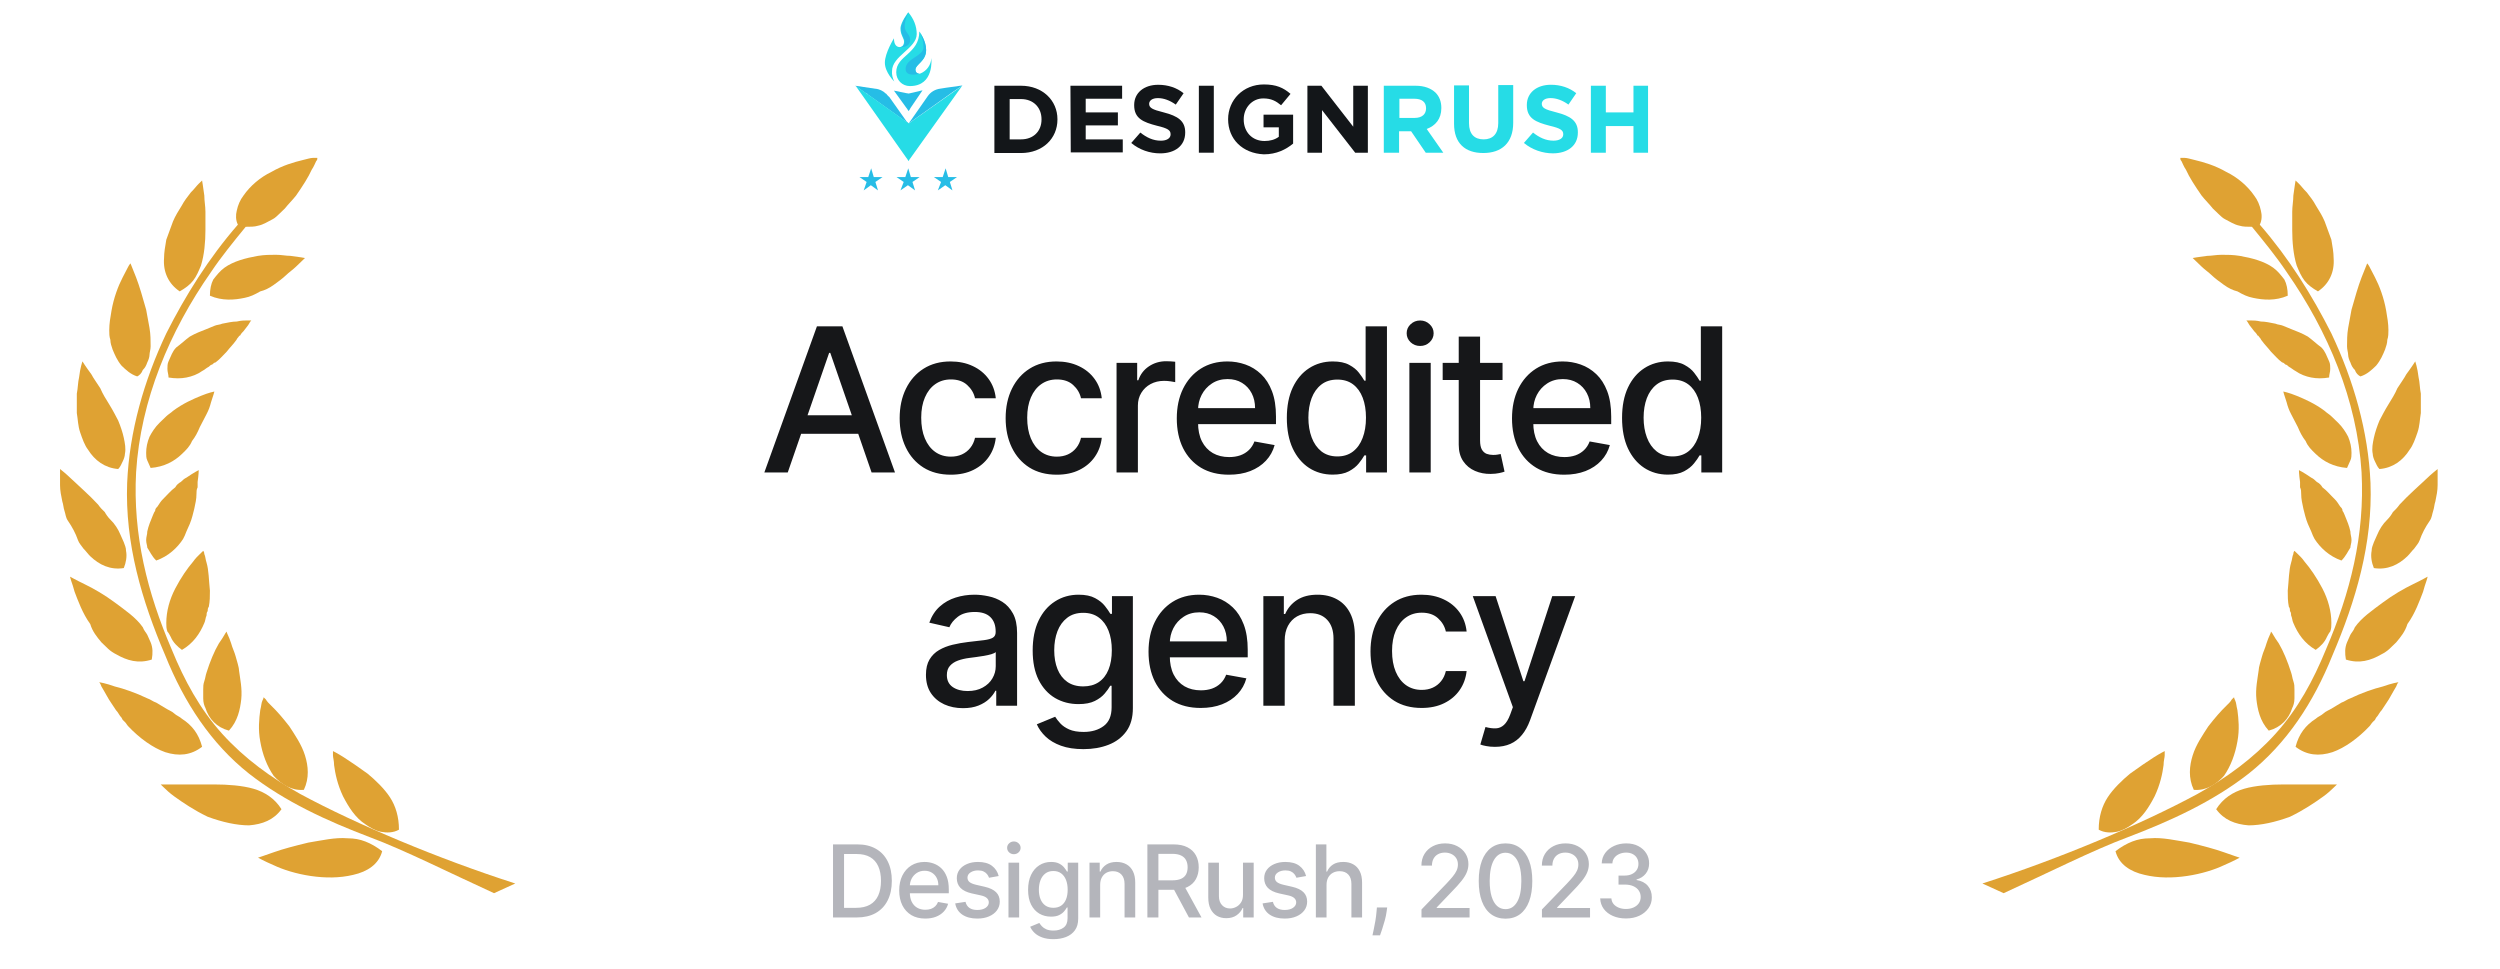 <svg width="418" height="162" viewBox="0 0 418 162" fill="none" xmlns="http://www.w3.org/2000/svg">
<path d="M131.71 79H127.797L136.59 54.564H140.85L149.644 79H145.73L138.822 59.002H138.631L131.71 79ZM132.366 69.431H145.062V72.533H132.366V69.431ZM158.967 79.37C157.193 79.37 155.666 78.968 154.385 78.165C153.112 77.353 152.134 76.236 151.45 74.812C150.766 73.388 150.424 71.757 150.424 69.92C150.424 68.058 150.774 66.416 151.474 64.992C152.174 63.56 153.16 62.443 154.433 61.639C155.705 60.836 157.205 60.434 158.931 60.434C160.323 60.434 161.564 60.693 162.654 61.21C163.743 61.719 164.622 62.435 165.291 63.357C165.967 64.28 166.368 65.358 166.496 66.591H163.024C162.833 65.732 162.395 64.992 161.711 64.372C161.035 63.751 160.128 63.441 158.991 63.441C157.996 63.441 157.125 63.703 156.378 64.228C155.638 64.746 155.061 65.485 154.647 66.448C154.234 67.402 154.027 68.532 154.027 69.836C154.027 71.173 154.23 72.326 154.635 73.297C155.041 74.267 155.614 75.019 156.354 75.552C157.101 76.085 157.98 76.351 158.991 76.351C159.667 76.351 160.279 76.228 160.828 75.981C161.385 75.727 161.85 75.365 162.224 74.895C162.606 74.426 162.872 73.861 163.024 73.201H166.496C166.368 74.386 165.983 75.444 165.338 76.375C164.694 77.306 163.831 78.037 162.749 78.57C161.675 79.103 160.414 79.37 158.967 79.37ZM176.687 79.37C174.913 79.37 173.386 78.968 172.105 78.165C170.832 77.353 169.854 76.236 169.17 74.812C168.486 73.388 168.144 71.757 168.144 69.92C168.144 68.058 168.494 66.416 169.194 64.992C169.894 63.56 170.88 62.443 172.153 61.639C173.425 60.836 174.925 60.434 176.651 60.434C178.043 60.434 179.284 60.693 180.374 61.21C181.463 61.719 182.342 62.435 183.011 63.357C183.687 64.28 184.088 65.358 184.216 66.591H180.744C180.553 65.732 180.115 64.992 179.431 64.372C178.755 63.751 177.848 63.441 176.711 63.441C175.716 63.441 174.845 63.703 174.098 64.228C173.358 64.746 172.781 65.485 172.367 66.448C171.954 67.402 171.747 68.532 171.747 69.836C171.747 71.173 171.95 72.326 172.356 73.297C172.761 74.267 173.334 75.019 174.074 75.552C174.821 76.085 175.7 76.351 176.711 76.351C177.387 76.351 177.999 76.228 178.548 75.981C179.105 75.727 179.57 75.365 179.944 74.895C180.326 74.426 180.592 73.861 180.744 73.201H184.216C184.088 74.386 183.703 75.444 183.058 76.375C182.414 77.306 181.551 78.037 180.469 78.57C179.395 79.103 178.134 79.37 176.687 79.37ZM186.687 79V60.673H190.135V63.584H190.326C190.66 62.598 191.249 61.822 192.092 61.257C192.943 60.685 193.906 60.398 194.98 60.398C195.202 60.398 195.465 60.406 195.767 60.422C196.077 60.438 196.32 60.458 196.495 60.482V63.894C196.352 63.855 196.097 63.811 195.731 63.763C195.365 63.707 194.999 63.679 194.634 63.679C193.79 63.679 193.039 63.858 192.378 64.216C191.726 64.567 191.209 65.056 190.827 65.684C190.445 66.305 190.255 67.013 190.255 67.808V79H186.687ZM205.481 79.37C203.675 79.37 202.12 78.984 200.816 78.213C199.519 77.433 198.517 76.339 197.809 74.931C197.109 73.515 196.759 71.857 196.759 69.956C196.759 68.078 197.109 66.424 197.809 64.992C198.517 63.56 199.503 62.443 200.768 61.639C202.041 60.836 203.528 60.434 205.23 60.434C206.264 60.434 207.267 60.605 208.237 60.947C209.208 61.289 210.079 61.826 210.85 62.558C211.622 63.29 212.23 64.24 212.676 65.41C213.121 66.571 213.344 67.983 213.344 69.645V70.91H198.775V68.237H209.848C209.848 67.299 209.657 66.468 209.275 65.744C208.893 65.012 208.356 64.435 207.664 64.014C206.98 63.592 206.177 63.381 205.254 63.381C204.252 63.381 203.377 63.628 202.629 64.121C201.889 64.606 201.317 65.243 200.911 66.03C200.513 66.81 200.314 67.657 200.314 68.572V70.66C200.314 71.885 200.529 72.927 200.959 73.786C201.396 74.645 202.005 75.301 202.784 75.754C203.564 76.2 204.475 76.423 205.517 76.423C206.193 76.423 206.809 76.327 207.366 76.136C207.923 75.938 208.404 75.643 208.81 75.253C209.216 74.864 209.526 74.382 209.741 73.81L213.117 74.418C212.847 75.412 212.362 76.284 211.662 77.031C210.97 77.771 210.098 78.348 209.048 78.761C208.006 79.167 206.817 79.37 205.481 79.37ZM222.819 79.358C221.34 79.358 220.019 78.98 218.858 78.224C217.704 77.461 216.798 76.375 216.137 74.967C215.485 73.551 215.159 71.853 215.159 69.872C215.159 67.891 215.489 66.197 216.149 64.789C216.817 63.381 217.732 62.303 218.894 61.556C220.055 60.808 221.371 60.434 222.843 60.434C223.98 60.434 224.895 60.625 225.587 61.007C226.287 61.381 226.828 61.818 227.21 62.319C227.6 62.821 227.902 63.262 228.117 63.644H228.332V54.564H231.899V79H228.415V76.148H228.117C227.902 76.538 227.592 76.984 227.186 77.485C226.788 77.986 226.24 78.423 225.54 78.797C224.84 79.171 223.933 79.358 222.819 79.358ZM223.607 76.315C224.633 76.315 225.5 76.045 226.208 75.504C226.924 74.955 227.465 74.195 227.83 73.225C228.204 72.254 228.391 71.125 228.391 69.836C228.391 68.564 228.208 67.45 227.842 66.496C227.477 65.541 226.94 64.797 226.232 64.264C225.524 63.731 224.649 63.465 223.607 63.465C222.533 63.465 221.638 63.743 220.922 64.3C220.206 64.857 219.665 65.617 219.299 66.579C218.941 67.541 218.762 68.627 218.762 69.836C218.762 71.061 218.945 72.163 219.311 73.141C219.677 74.12 220.218 74.895 220.934 75.468C221.658 76.033 222.549 76.315 223.607 76.315ZM235.647 79V60.673H239.215V79H235.647ZM237.449 57.845C236.828 57.845 236.295 57.638 235.85 57.224C235.412 56.803 235.194 56.302 235.194 55.721C235.194 55.132 235.412 54.631 235.85 54.218C236.295 53.796 236.828 53.585 237.449 53.585C238.069 53.585 238.598 53.796 239.036 54.218C239.481 54.631 239.704 55.132 239.704 55.721C239.704 56.302 239.481 56.803 239.036 57.224C238.598 57.638 238.069 57.845 237.449 57.845ZM251.225 60.673V63.536H241.215V60.673H251.225ZM243.899 56.282H247.467V73.619C247.467 74.311 247.57 74.832 247.777 75.182C247.984 75.524 248.25 75.758 248.577 75.886C248.911 76.005 249.273 76.065 249.662 76.065C249.949 76.065 250.199 76.045 250.414 76.005C250.629 75.965 250.796 75.933 250.915 75.91L251.56 78.857C251.353 78.936 251.058 79.016 250.677 79.096C250.295 79.183 249.817 79.231 249.245 79.239C248.306 79.254 247.431 79.088 246.62 78.737C245.808 78.388 245.152 77.847 244.651 77.115C244.15 76.383 243.899 75.464 243.899 74.359V56.282ZM261.53 79.37C259.724 79.37 258.169 78.984 256.865 78.213C255.568 77.433 254.566 76.339 253.858 74.931C253.158 73.515 252.808 71.857 252.808 69.956C252.808 68.078 253.158 66.424 253.858 64.992C254.566 63.56 255.552 62.443 256.817 61.639C258.09 60.836 259.577 60.434 261.279 60.434C262.313 60.434 263.316 60.605 264.286 60.947C265.257 61.289 266.128 61.826 266.899 62.558C267.671 63.29 268.279 64.24 268.725 65.41C269.17 66.571 269.393 67.983 269.393 69.645V70.91H254.824V68.237H265.897C265.897 67.299 265.706 66.468 265.324 65.744C264.942 65.012 264.405 64.435 263.713 64.014C263.029 63.592 262.226 63.381 261.303 63.381C260.301 63.381 259.426 63.628 258.678 64.121C257.938 64.606 257.366 65.243 256.96 66.03C256.562 66.81 256.363 67.657 256.363 68.572V70.66C256.363 71.885 256.578 72.927 257.008 73.786C257.445 74.645 258.054 75.301 258.833 75.754C259.613 76.2 260.524 76.423 261.566 76.423C262.242 76.423 262.858 76.327 263.415 76.136C263.972 75.938 264.453 75.643 264.859 75.253C265.265 74.864 265.575 74.382 265.79 73.81L269.166 74.418C268.896 75.412 268.411 76.284 267.711 77.031C267.019 77.771 266.148 78.348 265.098 78.761C264.055 79.167 262.866 79.37 261.53 79.37ZM278.868 79.358C277.389 79.358 276.068 78.98 274.907 78.224C273.753 77.461 272.847 76.375 272.186 74.967C271.534 73.551 271.208 71.853 271.208 69.872C271.208 67.891 271.538 66.197 272.198 64.789C272.866 63.381 273.781 62.303 274.943 61.556C276.104 60.808 277.42 60.434 278.892 60.434C280.029 60.434 280.944 60.625 281.636 61.007C282.336 61.381 282.877 61.818 283.259 62.319C283.649 62.821 283.951 63.262 284.166 63.644H284.381V54.564H287.948V79H284.464V76.148H284.166C283.951 76.538 283.641 76.984 283.235 77.485C282.837 77.986 282.289 78.423 281.589 78.797C280.889 79.171 279.982 79.358 278.868 79.358ZM279.656 76.315C280.682 76.315 281.549 76.045 282.257 75.504C282.973 74.955 283.514 74.195 283.879 73.225C284.253 72.254 284.44 71.125 284.44 69.836C284.44 68.564 284.257 67.45 283.891 66.496C283.526 65.541 282.989 64.797 282.281 64.264C281.573 63.731 280.698 63.465 279.656 63.465C278.582 63.465 277.687 63.743 276.971 64.3C276.255 64.857 275.714 65.617 275.348 66.579C274.99 67.541 274.811 68.627 274.811 69.836C274.811 71.061 274.994 72.163 275.36 73.141C275.726 74.12 276.267 74.895 276.983 75.468C277.707 76.033 278.598 76.315 279.656 76.315ZM161.011 118.406C159.85 118.406 158.8 118.191 157.861 117.761C156.923 117.324 156.179 116.691 155.63 115.864C155.089 115.037 154.819 114.023 154.819 112.822C154.819 111.787 155.018 110.936 155.415 110.268C155.813 109.6 156.35 109.071 157.026 108.681C157.702 108.291 158.458 107.997 159.293 107.798C160.128 107.599 160.98 107.448 161.847 107.345C162.944 107.218 163.835 107.114 164.519 107.035C165.203 106.947 165.701 106.808 166.011 106.617C166.321 106.426 166.476 106.116 166.476 105.686V105.603C166.476 104.561 166.182 103.753 165.593 103.181C165.012 102.608 164.145 102.322 162.992 102.322C161.791 102.322 160.844 102.588 160.152 103.121C159.468 103.646 158.995 104.231 158.732 104.875L155.38 104.111C155.777 102.998 156.358 102.099 157.122 101.415C157.893 100.723 158.78 100.222 159.782 99.911C160.785 99.593 161.839 99.434 162.944 99.434C163.676 99.434 164.452 99.522 165.271 99.697C166.098 99.864 166.87 100.174 167.586 100.627C168.31 101.081 168.902 101.729 169.364 102.572C169.825 103.407 170.056 104.493 170.056 105.83V118H166.572V115.494H166.428C166.198 115.956 165.852 116.409 165.39 116.855C164.929 117.3 164.336 117.67 163.612 117.964C162.889 118.259 162.022 118.406 161.011 118.406ZM161.787 115.542C162.773 115.542 163.616 115.347 164.316 114.957C165.024 114.568 165.561 114.059 165.927 113.43C166.301 112.794 166.488 112.114 166.488 111.39V109.027C166.361 109.155 166.114 109.274 165.748 109.385C165.39 109.489 164.981 109.58 164.519 109.66C164.058 109.731 163.609 109.799 163.171 109.862C162.734 109.918 162.368 109.966 162.073 110.006C161.381 110.093 160.749 110.24 160.176 110.447C159.611 110.654 159.158 110.952 158.816 111.342C158.482 111.724 158.315 112.233 158.315 112.869C158.315 113.752 158.641 114.42 159.293 114.874C159.945 115.319 160.777 115.542 161.787 115.542ZM181.148 125.255C179.692 125.255 178.439 125.064 177.389 124.682C176.347 124.3 175.496 123.795 174.836 123.166C174.175 122.538 173.682 121.85 173.356 121.102L176.423 119.838C176.637 120.188 176.924 120.557 177.282 120.947C177.648 121.345 178.141 121.683 178.761 121.961C179.39 122.24 180.197 122.379 181.183 122.379C182.536 122.379 183.653 122.049 184.536 121.389C185.419 120.736 185.861 119.694 185.861 118.263V114.659H185.634C185.419 115.049 185.109 115.482 184.703 115.96C184.306 116.437 183.757 116.851 183.057 117.201C182.357 117.551 181.446 117.726 180.324 117.726C178.877 117.726 177.572 117.387 176.411 116.711C175.257 116.027 174.342 115.021 173.666 113.693C172.998 112.356 172.664 110.714 172.664 108.765C172.664 106.816 172.994 105.145 173.654 103.753C174.323 102.361 175.237 101.295 176.399 100.556C177.56 99.808 178.877 99.434 180.348 99.434C181.486 99.434 182.404 99.625 183.104 100.007C183.804 100.381 184.349 100.818 184.739 101.319C185.137 101.82 185.443 102.262 185.658 102.644H185.92V99.673H189.416V118.406C189.416 119.981 189.05 121.273 188.319 122.284C187.587 123.294 186.596 124.041 185.348 124.527C184.107 125.012 182.707 125.255 181.148 125.255ZM181.112 114.766C182.138 114.766 183.005 114.528 183.713 114.051C184.429 113.565 184.97 112.873 185.336 111.974C185.71 111.068 185.896 109.982 185.896 108.717C185.896 107.484 185.714 106.398 185.348 105.46C184.982 104.521 184.445 103.789 183.737 103.264C183.029 102.731 182.154 102.465 181.112 102.465C180.038 102.465 179.143 102.743 178.427 103.3C177.711 103.849 177.17 104.597 176.804 105.543C176.446 106.49 176.267 107.548 176.267 108.717C176.267 109.918 176.45 110.972 176.816 111.879C177.182 112.786 177.723 113.494 178.439 114.003C179.163 114.512 180.054 114.766 181.112 114.766ZM200.756 118.37C198.95 118.37 197.395 117.984 196.091 117.212C194.794 116.433 193.792 115.339 193.084 113.931C192.384 112.515 192.034 110.857 192.034 108.956C192.034 107.078 192.384 105.424 193.084 103.992C193.792 102.56 194.778 101.443 196.043 100.639C197.316 99.836 198.803 99.434 200.505 99.434C201.539 99.434 202.542 99.605 203.512 99.947C204.483 100.289 205.354 100.826 206.125 101.558C206.897 102.29 207.505 103.24 207.951 104.41C208.396 105.571 208.619 106.983 208.619 108.645V109.91H194.05V107.237H205.123C205.123 106.299 204.932 105.468 204.55 104.744C204.168 104.012 203.631 103.435 202.939 103.014C202.255 102.592 201.452 102.381 200.529 102.381C199.527 102.381 198.652 102.628 197.904 103.121C197.164 103.606 196.592 104.243 196.186 105.03C195.788 105.81 195.589 106.657 195.589 107.572V109.66C195.589 110.885 195.804 111.927 196.234 112.786C196.671 113.645 197.28 114.301 198.059 114.755C198.839 115.2 199.75 115.423 200.792 115.423C201.468 115.423 202.084 115.327 202.641 115.136C203.198 114.937 203.679 114.643 204.085 114.253C204.491 113.864 204.801 113.382 205.016 112.81L208.392 113.418C208.122 114.412 207.637 115.284 206.937 116.031C206.245 116.771 205.373 117.348 204.323 117.761C203.281 118.167 202.092 118.37 200.756 118.37ZM214.801 107.118V118H211.233V99.673H214.658V102.656H214.884C215.306 101.685 215.966 100.906 216.865 100.317C217.772 99.728 218.913 99.434 220.29 99.434C221.538 99.434 222.632 99.697 223.571 100.222C224.509 100.739 225.237 101.51 225.754 102.536C226.271 103.562 226.53 104.831 226.53 106.343V118H222.962V106.772C222.962 105.444 222.616 104.406 221.924 103.658C221.232 102.902 220.282 102.524 219.073 102.524C218.245 102.524 217.509 102.703 216.865 103.061C216.229 103.419 215.724 103.944 215.35 104.636C214.984 105.32 214.801 106.148 214.801 107.118ZM237.69 118.37C235.917 118.37 234.389 117.968 233.109 117.165C231.836 116.353 230.858 115.236 230.173 113.812C229.489 112.388 229.147 110.757 229.147 108.92C229.147 107.059 229.497 105.416 230.197 103.992C230.897 102.56 231.884 101.443 233.156 100.639C234.429 99.836 235.929 99.434 237.655 99.434C239.047 99.434 240.288 99.693 241.377 100.21C242.467 100.719 243.346 101.435 244.014 102.357C244.69 103.28 245.092 104.358 245.219 105.591H241.747C241.556 104.732 241.119 103.992 240.435 103.372C239.759 102.751 238.852 102.441 237.714 102.441C236.72 102.441 235.849 102.703 235.101 103.228C234.361 103.745 233.785 104.485 233.371 105.448C232.958 106.402 232.751 107.532 232.751 108.836C232.751 110.173 232.954 111.326 233.359 112.297C233.765 113.267 234.338 114.019 235.077 114.552C235.825 115.085 236.704 115.351 237.714 115.351C238.39 115.351 239.003 115.228 239.552 114.981C240.109 114.727 240.574 114.365 240.948 113.895C241.33 113.426 241.596 112.861 241.747 112.201H245.219C245.092 113.386 244.706 114.444 244.062 115.375C243.418 116.306 242.555 117.037 241.473 117.57C240.399 118.103 239.138 118.37 237.69 118.37ZM249.946 124.873C249.413 124.873 248.928 124.829 248.49 124.741C248.053 124.662 247.726 124.574 247.512 124.479L248.371 121.556C249.023 121.731 249.604 121.806 250.113 121.782C250.622 121.759 251.071 121.568 251.461 121.21C251.859 120.852 252.209 120.267 252.511 119.456L252.953 118.239L246.247 99.673H250.065L254.707 113.895H254.897L259.539 99.673H263.369L255.816 120.446C255.466 121.401 255.021 122.208 254.48 122.868C253.939 123.536 253.295 124.038 252.547 124.372C251.799 124.706 250.932 124.873 249.946 124.873Z" fill="#161719"/>
<g clip-path="url(#clip0_7663_120058)">
<path d="M166.262 14.336H170.718C174.305 14.336 176.805 16.782 176.805 19.934V19.988C176.805 23.14 174.36 25.586 170.718 25.586H166.262V14.336ZM170.718 23.303C172.783 23.303 174.142 21.945 174.142 19.988V19.934C174.142 17.977 172.783 16.564 170.718 16.564H168.816V23.303H170.718Z" fill="#131619"/>
<path d="M178.977 14.336H187.618V16.51H181.531V18.793H186.911V20.966H181.531V23.303H187.727V25.477H179.031L178.977 14.336Z" fill="#131619"/>
<path d="M189.145 23.904L190.666 22.165C191.699 22.98 192.786 23.524 194.09 23.524C195.123 23.524 195.721 23.089 195.721 22.491V22.437C195.721 21.785 195.286 21.458 193.438 21.024C191.155 20.426 189.634 19.828 189.634 17.6V17.545C189.634 15.534 191.264 14.176 193.655 14.176C195.286 14.176 196.753 14.665 197.895 15.589L196.59 17.491C195.612 16.785 194.579 16.404 193.601 16.404C192.623 16.404 192.134 16.839 192.134 17.382V17.328C192.134 18.035 192.623 18.306 194.579 18.795C196.916 19.393 198.166 20.208 198.166 22.111V22.165C198.166 24.393 196.427 25.643 193.981 25.643C192.242 25.643 190.503 25.045 189.145 23.904Z" fill="#131619"/>
<path d="M200.449 14.336H202.949V25.532H200.449V14.336Z" fill="#131619"/>
<path d="M205.34 19.934C205.34 16.728 207.84 14.119 211.318 14.119C213.383 14.119 214.579 14.663 215.775 15.695L214.199 17.597C213.329 16.891 212.568 16.456 211.209 16.456C209.362 16.456 207.949 18.032 207.949 19.934V19.989C207.949 22.054 209.362 23.576 211.427 23.576C212.351 23.576 213.166 23.358 213.818 22.869V21.293H211.264V19.174H216.209V24.01C215.014 24.989 213.438 25.804 211.318 25.804C207.731 25.641 205.34 23.25 205.34 19.934Z" fill="#131619"/>
<path d="M218.598 14.336H220.935L226.261 21.184V14.336H228.706V25.532H226.587L221.043 18.412V25.532H218.598V14.336Z" fill="#131619"/>
<path d="M231.48 14.336H236.697C238.165 14.336 239.252 14.771 240.012 15.477C240.665 16.129 240.991 16.999 240.991 18.032V18.086C240.991 19.879 240.012 21.021 238.545 21.564L241.317 25.532H238.382L235.936 21.945H235.882H233.925V25.532H231.371V14.336H231.48ZM236.534 19.716C237.784 19.716 238.436 19.064 238.436 18.14V18.086C238.436 17.053 237.73 16.51 236.48 16.51H233.98V19.716H236.534Z" fill="#26DCE6"/>
<path d="M243.117 20.694V14.281H245.617V20.585C245.617 22.433 246.541 23.303 248.063 23.303C249.585 23.303 250.508 22.379 250.508 20.585V14.227H253.008V20.531C253.008 23.901 251.052 25.585 248.008 25.585C244.965 25.585 243.117 23.955 243.117 20.694Z" fill="#26DCE6"/>
<path d="M254.797 23.9L256.319 22.161C257.351 22.976 258.438 23.52 259.743 23.52C260.775 23.52 261.373 23.085 261.373 22.487V22.433C261.373 21.781 260.938 21.454 259.09 21.02C256.808 20.422 255.286 19.824 255.286 17.596V17.541C255.286 15.531 256.916 14.172 259.308 14.172C260.938 14.172 262.406 14.661 263.547 15.585L262.243 17.487C261.264 16.781 260.232 16.4 259.253 16.4C258.275 16.4 257.786 16.835 257.786 17.378V17.324C257.786 18.031 258.275 18.302 260.232 18.791C262.569 19.389 263.819 20.204 263.819 22.107V22.161C263.819 24.389 262.079 25.639 259.634 25.639C257.949 25.639 256.156 25.041 254.797 23.9Z" fill="#26DCE6"/>
<path d="M265.996 14.336H268.496V18.793H273.116V14.336H275.616V25.532H273.116V21.075H268.496V25.532H265.996V14.336Z" fill="#26DCE6"/>
<path d="M151.913 20.64C151.859 20.586 151.859 20.64 151.913 20.64L151.641 20.477L151.587 20.423L145.174 15.858C145.174 15.858 145.12 15.858 145.12 15.803L145.011 15.695L144.957 15.64H144.848L143 14.336L146.641 14.879C146.804 14.879 146.859 14.934 147.022 14.988C147.076 14.988 147.185 15.043 147.185 15.043C147.348 15.097 147.402 15.151 147.511 15.206C147.62 15.26 147.674 15.314 147.783 15.368C147.837 15.423 147.946 15.477 147.946 15.532C148 15.586 148.054 15.586 148.109 15.64C148.217 15.695 148.272 15.749 148.272 15.803C148.435 15.966 148.543 16.129 148.707 16.238L151.587 20.314L151.641 20.369L151.913 20.64Z" fill="#26BDE6"/>
<path d="M151.913 26.945L151.642 26.51L151.587 26.456L143.055 14.336L144.903 15.64L145.229 15.858L151.642 20.423H151.696L151.913 20.586C151.913 20.586 151.968 20.586 151.968 20.64L152.239 20.423L160.881 14.336L152.185 26.51L152.131 26.564L151.913 26.945Z" fill="#26DCE6"/>
<path d="M151.91 18.576L151.639 18.141L151.584 18.087L149.465 15.152L151.584 15.587H151.639L151.91 15.641L152.182 15.587L154.247 15.098L152.182 18.141V18.195L151.91 18.576Z" fill="#26BDE6"/>
<path d="M160.936 14.283L158.218 14.664L157.186 14.827C156.371 14.935 155.61 15.37 155.121 16.077L152.24 20.207L152.186 20.262L151.914 20.642L152.24 20.316L152.294 20.262L151.914 20.642L159.251 15.425L160.936 14.283Z" fill="#26BDE6"/>
<path d="M153.275 5.696C153.275 8.087 149.145 9.337 149.145 11.892C149.091 12.489 149.254 13.087 149.525 13.631C149.525 13.631 147.949 12.109 147.949 10.479C147.949 8.848 149.471 6.403 149.471 6.403C149.471 7.489 149.906 7.816 150.341 7.87H150.395C150.884 7.87 151.156 7.489 151.156 6.946C151.156 6.403 150.558 5.859 150.558 4.772C150.558 3.739 151.862 2.055 151.862 2.055C152.786 3.142 153.275 4.392 153.275 5.696Z" fill="#26DCE6"/>
<path d="M152.134 14.392C150.83 14.392 149.852 13.36 149.852 12.11V12.055C149.852 9.283 153.71 9.012 153.71 5.262C153.819 5.425 154.852 6.838 154.852 8.36C154.852 10.262 153.058 10.751 153.058 11.675C153.058 12.055 153.221 12.327 153.765 12.327C153.819 12.327 153.873 12.327 153.928 12.273C154.96 11.838 155.667 10.86 155.721 9.718C155.721 9.773 156.265 14.392 152.134 14.392Z" fill="#26DCE6"/>
<path d="M153.809 12.323C153.864 12.323 153.918 12.323 153.972 12.269C153.429 12.432 151.418 12.921 151.418 11.508C151.418 9.769 154.407 9.388 154.407 7.921C154.407 6.997 154.19 6.073 153.701 5.258C153.809 5.421 154.842 6.834 154.842 8.356C154.842 10.258 153.048 10.747 153.048 11.671C153.103 12.051 153.32 12.323 153.809 12.323Z" fill="#26BDE6"/>
<path d="M152.18 6.672C152.18 8.031 150.441 7.922 150.332 7.868H150.495C150.984 7.868 151.256 7.488 151.256 6.944C151.256 6.401 150.658 5.857 150.658 4.77C150.658 3.738 151.962 2.053 151.962 2.053C151.528 2.759 151.31 3.52 151.256 4.281C151.256 5.531 152.18 5.64 152.18 6.672Z" fill="#26BDE6"/>
<path d="M151.098 30.423L149.902 29.608H151.37L151.859 28.141L152.294 29.608H153.761L152.565 30.423L153 31.836L151.805 30.967L150.555 31.836L151.098 30.423Z" fill="#26BDE6"/>
<path d="M157.348 30.423L156.152 29.608H157.62L158.109 28.141L158.544 29.608H160.011L158.815 30.423L159.25 31.836L158.055 30.967L156.805 31.836L157.348 30.423Z" fill="#26BDE6"/>
<path d="M144.899 30.423L143.703 29.608H145.171L145.66 28.141L146.094 29.608H147.562L146.366 30.423L146.801 31.836L145.605 30.967L144.41 31.836L144.899 30.423Z" fill="#26BDE6"/>
</g>
<path d="M143.237 153.4H139.281V141.182H143.362C144.559 141.182 145.587 141.427 146.446 141.916C147.305 142.401 147.964 143.099 148.421 144.01C148.882 144.917 149.113 146.005 149.113 147.273C149.113 148.546 148.88 149.64 148.415 150.555C147.954 151.469 147.286 152.173 146.411 152.667C145.536 153.156 144.478 153.4 143.237 153.4ZM141.125 151.79H143.135C144.066 151.79 144.84 151.615 145.456 151.265C146.073 150.911 146.534 150.4 146.84 149.731C147.146 149.059 147.299 148.24 147.299 147.273C147.299 146.315 147.146 145.502 146.84 144.833C146.538 144.165 146.086 143.658 145.486 143.312C144.885 142.966 144.14 142.793 143.249 142.793H141.125V151.79ZM154.708 153.585C153.805 153.585 153.027 153.392 152.375 153.007C151.727 152.617 151.226 152.07 150.872 151.366C150.522 150.658 150.347 149.829 150.347 148.878C150.347 147.94 150.522 147.112 150.872 146.396C151.226 145.681 151.719 145.122 152.351 144.72C152.988 144.318 153.731 144.117 154.582 144.117C155.1 144.117 155.601 144.203 156.086 144.374C156.571 144.545 157.007 144.813 157.392 145.179C157.778 145.545 158.082 146.021 158.305 146.605C158.528 147.186 158.639 147.892 158.639 148.723V149.356H151.355V148.019H156.891C156.891 147.55 156.796 147.134 156.605 146.772C156.414 146.406 156.146 146.118 155.8 145.907C155.457 145.696 155.056 145.591 154.594 145.591C154.093 145.591 153.656 145.714 153.282 145.961C152.912 146.204 152.626 146.522 152.423 146.915C152.224 147.305 152.125 147.729 152.125 148.186V149.23C152.125 149.843 152.232 150.364 152.447 150.793C152.665 151.223 152.97 151.551 153.359 151.778C153.749 152 154.205 152.112 154.726 152.112C155.064 152.112 155.372 152.064 155.65 151.969C155.929 151.869 156.169 151.722 156.372 151.527C156.575 151.332 156.73 151.092 156.838 150.805L158.526 151.109C158.391 151.607 158.148 152.042 157.798 152.416C157.452 152.786 157.017 153.074 156.492 153.281C155.971 153.484 155.376 153.585 154.708 153.585ZM166.981 146.474L165.365 146.76C165.297 146.554 165.19 146.357 165.042 146.17C164.899 145.983 164.704 145.83 164.458 145.71C164.211 145.591 163.903 145.531 163.533 145.531C163.028 145.531 162.606 145.645 162.268 145.871C161.93 146.094 161.761 146.382 161.761 146.736C161.761 147.043 161.874 147.289 162.101 147.476C162.328 147.663 162.694 147.816 163.199 147.936L164.655 148.27C165.498 148.465 166.126 148.765 166.54 149.171C166.953 149.576 167.16 150.103 167.16 150.752C167.16 151.3 167.001 151.79 166.683 152.219C166.369 152.645 165.929 152.979 165.365 153.221C164.804 153.464 164.153 153.585 163.414 153.585C162.388 153.585 161.55 153.367 160.902 152.929C160.254 152.488 159.856 151.861 159.709 151.05L161.433 150.787C161.54 151.237 161.761 151.577 162.095 151.807C162.429 152.034 162.865 152.148 163.402 152.148C163.986 152.148 164.454 152.026 164.804 151.784C165.154 151.537 165.329 151.237 165.329 150.883C165.329 150.596 165.221 150.356 165.007 150.161C164.796 149.966 164.472 149.819 164.034 149.719L162.483 149.379C161.628 149.184 160.995 148.874 160.586 148.449C160.18 148.023 159.977 147.484 159.977 146.832C159.977 146.291 160.128 145.818 160.431 145.412C160.733 145.006 161.151 144.69 161.684 144.463C162.216 144.233 162.827 144.117 163.515 144.117C164.505 144.117 165.285 144.332 165.854 144.762C166.422 145.187 166.798 145.758 166.981 146.474ZM168.618 153.4V144.237H170.401V153.4H168.618ZM169.518 142.823C169.208 142.823 168.942 142.719 168.719 142.513C168.5 142.302 168.391 142.051 168.391 141.761C168.391 141.467 168.5 141.216 168.719 141.009C168.942 140.798 169.208 140.693 169.518 140.693C169.829 140.693 170.093 140.798 170.312 141.009C170.535 141.216 170.646 141.467 170.646 141.761C170.646 142.051 170.535 142.302 170.312 142.513C170.093 142.719 169.829 142.823 169.518 142.823ZM176.139 157.028C175.411 157.028 174.785 156.932 174.26 156.741C173.739 156.55 173.313 156.298 172.983 155.984C172.653 155.669 172.407 155.325 172.243 154.952L173.777 154.319C173.884 154.494 174.027 154.679 174.206 154.874C174.389 155.073 174.636 155.242 174.946 155.381C175.26 155.52 175.664 155.59 176.157 155.59C176.833 155.59 177.392 155.425 177.833 155.095C178.275 154.769 178.496 154.248 178.496 153.532V151.73H178.382C178.275 151.925 178.12 152.142 177.917 152.38C177.718 152.619 177.444 152.826 177.094 153.001C176.744 153.176 176.288 153.263 175.728 153.263C175.004 153.263 174.351 153.094 173.771 152.756C173.194 152.414 172.737 151.911 172.399 151.247C172.064 150.579 171.897 149.757 171.897 148.783C171.897 147.808 172.062 146.973 172.393 146.277C172.727 145.581 173.184 145.048 173.765 144.678C174.345 144.304 175.004 144.117 175.739 144.117C176.308 144.117 176.768 144.213 177.118 144.404C177.468 144.591 177.74 144.809 177.935 145.06C178.134 145.311 178.287 145.531 178.394 145.722H178.526V144.237H180.274V153.603C180.274 154.391 180.091 155.037 179.725 155.542C179.359 156.047 178.864 156.421 178.239 156.664C177.619 156.906 176.919 157.028 176.139 157.028ZM176.121 151.784C176.634 151.784 177.068 151.664 177.422 151.426C177.78 151.183 178.05 150.837 178.233 150.388C178.42 149.934 178.514 149.391 178.514 148.759C178.514 148.142 178.422 147.6 178.239 147.13C178.056 146.661 177.788 146.295 177.434 146.032C177.08 145.766 176.642 145.633 176.121 145.633C175.584 145.633 175.137 145.772 174.779 146.05C174.421 146.325 174.151 146.699 173.968 147.172C173.789 147.645 173.699 148.174 173.699 148.759C173.699 149.359 173.791 149.886 173.974 150.34C174.157 150.793 174.427 151.147 174.785 151.402C175.147 151.656 175.592 151.784 176.121 151.784ZM183.946 147.959V153.4H182.162V144.237H183.874V145.728H183.987C184.198 145.243 184.528 144.853 184.978 144.559C185.431 144.265 186.002 144.117 186.69 144.117C187.314 144.117 187.861 144.249 188.331 144.511C188.8 144.77 189.164 145.156 189.422 145.669C189.681 146.182 189.81 146.816 189.81 147.572V153.4H188.026V147.786C188.026 147.122 187.853 146.603 187.507 146.229C187.161 145.852 186.686 145.663 186.081 145.663C185.668 145.663 185.3 145.752 184.978 145.931C184.66 146.11 184.407 146.373 184.22 146.719C184.037 147.061 183.946 147.474 183.946 147.959ZM191.842 153.4V141.182H196.197C197.143 141.182 197.929 141.345 198.553 141.671C199.182 141.998 199.651 142.449 199.961 143.026C200.272 143.598 200.427 144.261 200.427 145.012C200.427 145.76 200.27 146.418 199.955 146.987C199.645 147.552 199.176 147.991 198.547 148.306C197.923 148.62 197.137 148.777 196.191 148.777H192.892V147.19H196.024C196.62 147.19 197.106 147.104 197.479 146.933C197.857 146.762 198.134 146.514 198.309 146.188C198.484 145.861 198.571 145.47 198.571 145.012C198.571 144.551 198.482 144.151 198.303 143.813C198.128 143.475 197.851 143.217 197.474 143.038C197.1 142.855 196.608 142.763 196 142.763H193.685V153.4H191.842ZM197.873 147.888L200.892 153.4H198.792L195.833 147.888H197.873ZM207.827 149.6V144.237H209.617V153.4H207.863V151.813H207.768C207.557 152.303 207.219 152.71 206.754 153.036C206.292 153.359 205.718 153.52 205.029 153.52C204.441 153.52 203.92 153.39 203.466 153.132C203.017 152.869 202.663 152.482 202.404 151.969C202.15 151.456 202.023 150.821 202.023 150.065V144.237H203.806V149.851C203.806 150.475 203.979 150.972 204.325 151.342C204.671 151.712 205.121 151.897 205.674 151.897C206.008 151.897 206.34 151.813 206.67 151.646C207.004 151.479 207.281 151.227 207.499 150.889C207.722 150.551 207.831 150.121 207.827 149.6ZM218.377 146.474L216.76 146.76C216.692 146.554 216.585 146.357 216.438 146.17C216.295 145.983 216.1 145.83 215.853 145.71C215.607 145.591 215.298 145.531 214.929 145.531C214.423 145.531 214.002 145.645 213.664 145.871C213.326 146.094 213.157 146.382 213.157 146.736C213.157 147.043 213.27 147.289 213.497 147.476C213.723 147.663 214.089 147.816 214.594 147.936L216.05 148.27C216.893 148.465 217.522 148.765 217.935 149.171C218.349 149.576 218.556 150.103 218.556 150.752C218.556 151.3 218.397 151.79 218.079 152.219C217.764 152.645 217.325 152.979 216.76 153.221C216.199 153.464 215.549 153.585 214.809 153.585C213.783 153.585 212.946 153.367 212.298 152.929C211.649 152.488 211.252 151.861 211.104 151.05L212.829 150.787C212.936 151.237 213.157 151.577 213.491 151.807C213.825 152.034 214.26 152.148 214.797 152.148C215.382 152.148 215.849 152.026 216.199 151.784C216.549 151.537 216.724 151.237 216.724 150.883C216.724 150.596 216.617 150.356 216.402 150.161C216.191 149.966 215.867 149.819 215.43 149.719L213.879 149.379C213.023 149.184 212.391 148.874 211.981 148.449C211.576 148.023 211.373 147.484 211.373 146.832C211.373 146.291 211.524 145.818 211.826 145.412C212.129 145.006 212.546 144.69 213.079 144.463C213.612 144.233 214.223 144.117 214.911 144.117C215.901 144.117 216.68 144.332 217.249 144.762C217.818 145.187 218.194 145.758 218.377 146.474ZM221.797 147.959V153.4H220.013V141.182H221.773V145.728H221.886C222.101 145.235 222.429 144.843 222.871 144.553C223.312 144.263 223.889 144.117 224.601 144.117C225.229 144.117 225.778 144.247 226.247 144.505C226.721 144.764 227.087 145.15 227.345 145.663C227.608 146.172 227.739 146.808 227.739 147.572V153.4H225.955V147.786C225.955 147.114 225.782 146.593 225.436 146.223C225.09 145.85 224.609 145.663 223.992 145.663C223.571 145.663 223.193 145.752 222.859 145.931C222.529 146.11 222.268 146.373 222.077 146.719C221.89 147.061 221.797 147.474 221.797 147.959ZM231.936 151.73L231.847 152.38C231.787 152.857 231.685 153.355 231.542 153.872C231.403 154.393 231.258 154.876 231.107 155.321C230.96 155.767 230.838 156.121 230.743 156.383H229.478C229.53 156.137 229.601 155.803 229.693 155.381C229.784 154.963 229.874 154.496 229.961 153.979C230.049 153.462 230.114 152.935 230.158 152.398L230.218 151.73H231.936ZM237.673 153.4V152.064L241.807 147.781C242.248 147.315 242.612 146.907 242.899 146.557C243.189 146.204 243.406 145.867 243.549 145.549C243.692 145.231 243.764 144.893 243.764 144.535C243.764 144.129 243.668 143.779 243.477 143.485C243.286 143.187 243.026 142.958 242.696 142.799C242.366 142.636 241.994 142.554 241.58 142.554C241.143 142.554 240.761 142.644 240.435 142.823C240.109 143.002 239.858 143.254 239.683 143.581C239.508 143.907 239.421 144.288 239.421 144.726H237.661C237.661 143.982 237.832 143.332 238.174 142.775C238.516 142.218 238.985 141.787 239.582 141.481C240.178 141.17 240.856 141.015 241.616 141.015C242.384 141.015 243.06 141.168 243.644 141.475C244.233 141.777 244.692 142.19 245.023 142.715C245.353 143.236 245.518 143.825 245.518 144.481C245.518 144.935 245.432 145.378 245.261 145.812C245.094 146.245 244.802 146.729 244.384 147.261C243.967 147.79 243.386 148.433 242.642 149.188L240.214 151.73V151.819H245.715V153.4H237.673ZM251.725 153.603C250.783 153.599 249.977 153.351 249.309 152.857C248.641 152.364 248.13 151.646 247.776 150.704C247.422 149.761 247.245 148.626 247.245 147.297C247.245 145.973 247.422 144.841 247.776 143.903C248.134 142.964 248.647 142.248 249.315 141.755C249.987 141.262 250.791 141.015 251.725 141.015C252.66 141.015 253.461 141.264 254.13 141.761C254.798 142.254 255.309 142.97 255.663 143.909C256.021 144.843 256.2 145.973 256.2 147.297C256.2 148.63 256.023 149.767 255.669 150.71C255.315 151.648 254.804 152.366 254.136 152.863C253.467 153.357 252.664 153.603 251.725 153.603ZM251.725 152.01C252.553 152.01 253.199 151.607 253.664 150.799C254.134 149.992 254.368 148.825 254.368 147.297C254.368 146.283 254.261 145.426 254.046 144.726C253.835 144.022 253.531 143.489 253.133 143.127C252.74 142.761 252.27 142.578 251.725 142.578C250.902 142.578 250.256 142.984 249.786 143.795C249.317 144.607 249.08 145.774 249.076 147.297C249.076 148.315 249.182 149.177 249.393 149.881C249.607 150.581 249.912 151.111 250.305 151.473C250.699 151.831 251.173 152.01 251.725 152.01ZM257.812 153.4V152.064L261.947 147.781C262.388 147.315 262.752 146.907 263.038 146.557C263.329 146.204 263.545 145.867 263.689 145.549C263.832 145.231 263.903 144.893 263.903 144.535C263.903 144.129 263.808 143.779 263.617 143.485C263.426 143.187 263.166 142.958 262.835 142.799C262.505 142.636 262.133 142.554 261.72 142.554C261.282 142.554 260.901 142.644 260.574 142.823C260.248 143.002 259.998 143.254 259.823 143.581C259.648 143.907 259.56 144.288 259.56 144.726H257.8C257.8 143.982 257.971 143.332 258.313 142.775C258.655 142.218 259.125 141.787 259.721 141.481C260.318 141.17 260.996 141.015 261.756 141.015C262.523 141.015 263.199 141.168 263.784 141.475C264.373 141.777 264.832 142.19 265.162 142.715C265.492 143.236 265.657 143.825 265.657 144.481C265.657 144.935 265.572 145.378 265.401 145.812C265.234 146.245 264.941 146.729 264.524 147.261C264.106 147.79 263.526 148.433 262.782 149.188L260.354 151.73V151.819H265.854V153.4H257.812ZM271.865 153.567C271.046 153.567 270.314 153.426 269.67 153.144C269.029 152.861 268.522 152.47 268.148 151.969C267.778 151.463 267.579 150.879 267.552 150.215H269.425C269.449 150.577 269.57 150.891 269.789 151.157C270.012 151.42 270.302 151.623 270.66 151.766C271.018 151.909 271.416 151.981 271.853 151.981C272.334 151.981 272.76 151.897 273.13 151.73C273.504 151.563 273.796 151.33 274.007 151.032C274.218 150.73 274.323 150.382 274.323 149.988C274.323 149.578 274.218 149.218 274.007 148.908C273.8 148.594 273.496 148.347 273.094 148.168C272.696 147.989 272.215 147.9 271.65 147.9H270.618V146.396H271.65C272.104 146.396 272.501 146.315 272.843 146.152C273.189 145.989 273.46 145.762 273.655 145.472C273.85 145.177 273.947 144.833 273.947 144.44C273.947 144.062 273.862 143.734 273.691 143.455C273.524 143.173 273.285 142.952 272.975 142.793C272.668 142.634 272.306 142.554 271.889 142.554C271.491 142.554 271.119 142.628 270.773 142.775C270.431 142.918 270.153 143.125 269.938 143.396C269.723 143.662 269.608 143.982 269.592 144.356H267.808C267.828 143.696 268.023 143.115 268.393 142.614C268.767 142.113 269.26 141.721 269.872 141.439C270.485 141.156 271.165 141.015 271.913 141.015C272.696 141.015 273.372 141.168 273.941 141.475C274.514 141.777 274.955 142.181 275.266 142.686C275.58 143.191 275.735 143.744 275.731 144.344C275.735 145.028 275.544 145.609 275.158 146.086C274.776 146.563 274.267 146.884 273.631 147.047V147.142C274.442 147.265 275.071 147.588 275.516 148.109C275.966 148.63 276.188 149.276 276.184 150.048C276.188 150.72 276.001 151.322 275.624 151.855C275.25 152.388 274.739 152.808 274.09 153.114C273.442 153.416 272.7 153.567 271.865 153.567Z" fill="#B4B5BB"/>
<path d="M63.899 142.321C62.964 141.601 62.029 141.061 61.094 140.701C60.159 140.341 59.224 140.161 58.102 140.161C56.044 139.981 53.8 140.521 51.556 140.881C49.312 141.421 47.255 141.961 45.759 142.501C44.263 143.041 43.141 143.401 43.141 143.401C43.141 143.401 44.076 143.941 45.759 144.661C47.255 145.381 49.499 146.101 51.93 146.461C54.361 146.821 56.793 146.821 59.037 146.281C61.468 145.741 63.338 144.481 63.899 142.321Z" fill="#DFA233"/>
<path d="M57.355 133.14C58.29 134.94 59.412 136.74 61.095 137.82C61.843 138.36 62.778 138.9 63.713 139.08C64.648 139.26 65.771 139.26 66.706 138.72C66.706 136.56 66.145 134.76 65.21 133.32C64.275 131.88 62.778 130.44 61.469 129.36C59.973 128.28 58.664 127.38 57.542 126.66C56.42 125.94 55.672 125.58 55.672 125.58C55.672 125.58 55.672 125.76 55.672 126.3C55.672 126.66 55.859 127.2 55.859 127.92C56.046 129.36 56.42 131.16 57.355 133.14Z" fill="#DFA233"/>
<path d="M41.641 138C43.885 137.82 45.755 137.1 47.065 135.3C45.943 133.5 44.259 132.42 42.389 131.88C40.519 131.34 38.088 131.16 35.844 131.16C33.6 131.16 31.355 131.16 29.672 131.16C27.989 131.16 26.867 131.16 26.867 131.16C26.867 131.16 27.054 131.34 27.428 131.7C27.802 132.06 28.363 132.6 29.111 133.14C30.607 134.22 32.477 135.48 34.722 136.56C37.153 137.46 39.584 138 41.641 138Z" fill="#DFA233"/>
<path d="M45.757 129.72C47.066 131.16 48.749 132.24 50.806 132.06C51.741 130.08 51.554 128.1 50.993 126.3C50.432 124.5 49.31 122.88 48.375 121.44C47.253 120 46.318 118.92 45.383 118.02C45.009 117.66 44.635 117.3 44.448 116.94C44.261 116.76 44.074 116.58 44.074 116.58C44.074 116.58 44.074 116.76 43.887 117.12C43.7 117.48 43.7 118.02 43.513 118.74C43.326 120.18 43.139 121.98 43.513 123.96C43.887 126.12 44.635 128.1 45.757 129.72Z" fill="#DFA233"/>
<path d="M19.204 114.781C17.708 114.241 16.586 114.061 16.586 114.061C16.586 114.061 16.773 114.241 16.96 114.781C17.147 115.141 17.521 115.681 17.895 116.401C18.269 117.121 18.83 117.841 19.391 118.741C19.765 119.101 19.952 119.641 20.326 120.001L20.513 120.361L20.887 120.721C21.074 120.901 21.261 121.261 21.448 121.441C23.318 123.421 25.562 125.041 27.62 125.761C29.864 126.481 31.921 126.301 33.791 124.861C33.23 122.701 32.108 121.261 30.425 120.181C30.051 119.821 29.49 119.641 29.116 119.281C28.742 118.921 28.181 118.741 27.62 118.381C27.059 118.021 26.685 117.841 26.124 117.481C25.562 117.301 25.189 116.941 24.628 116.761C22.757 115.861 20.7 115.141 19.204 114.781Z" fill="#DFA233"/>
<path d="M34.351 118.382C34.912 120.182 36.221 121.622 38.278 122.162C39.774 120.542 40.148 118.562 40.335 116.942C40.522 115.142 40.148 113.522 39.961 112.082C39.961 111.542 39.587 110.462 39.4 109.742C39.213 109.022 38.839 108.302 38.652 107.582C38.465 107.042 38.278 106.502 38.091 106.142C37.904 105.782 37.904 105.602 37.904 105.602C37.904 105.602 37.717 105.782 37.53 106.142C37.343 106.502 36.969 107.042 36.595 107.582C35.847 108.842 35.099 110.642 34.538 112.442C34.351 112.982 34.351 113.342 34.164 113.882C33.977 114.422 33.977 114.782 33.977 115.322C33.977 115.862 33.977 116.222 33.977 116.762C33.977 117.482 34.164 118.022 34.351 118.382Z" fill="#DFA233"/>
<path d="M16.959 107.4C17.333 107.76 17.707 108.12 18.081 108.48C18.455 108.84 19.016 109.2 19.39 109.38C21.26 110.46 23.13 111 25.375 110.28C25.562 109.2 25.562 108.3 25.188 107.4C25 107.04 24.814 106.5 24.627 106.14C24.439 105.78 24.066 105.42 23.878 104.88C22.756 103.26 20.886 102 19.203 100.74C17.52 99.48 15.65 98.4 14.154 97.68C12.658 96.96 11.723 96.42 11.723 96.42C11.723 96.42 11.723 96.6 11.91 97.14C12.097 97.68 12.284 98.22 12.471 98.94C13.032 100.38 13.78 102.54 15.089 104.34C15.463 105.6 16.211 106.5 16.959 107.4Z" fill="#DFA233"/>
<path d="M28.553 106.502C28.927 107.402 29.675 108.122 30.423 108.662C32.293 107.582 33.415 105.962 34.163 104.162C34.35 103.802 34.35 103.262 34.537 102.902C34.537 102.722 34.537 102.362 34.724 102.182C34.724 102.002 34.724 101.642 34.911 101.462C35.098 100.562 35.098 99.662 35.098 98.762C34.911 96.962 34.911 95.342 34.537 94.082C34.35 93.542 34.35 93.002 34.163 92.642C34.163 92.282 33.976 92.102 33.976 92.102C33.976 92.102 33.789 92.282 33.415 92.642C33.041 93.002 32.667 93.362 32.293 93.902C31.358 94.982 30.236 96.602 29.301 98.402C28.366 100.202 27.805 102.182 27.805 104.162C27.805 104.702 27.805 105.062 27.992 105.602C28.179 105.782 28.366 106.142 28.553 106.502Z" fill="#DFA233"/>
<path d="M13.031 90.3C13.218 90.84 13.592 91.2 13.966 91.74C14.34 92.1 14.714 92.64 15.088 93C16.584 94.44 18.455 95.34 20.699 94.98C21.073 94.08 21.26 93 21.073 92.1C21.073 91.56 20.886 91.2 20.699 90.66C20.512 90.3 20.325 89.76 20.138 89.4C19.764 88.5 19.203 87.6 18.455 86.88C18.081 86.52 17.707 85.98 17.52 85.62C17.146 85.26 16.771 84.9 16.398 84.36C14.901 82.74 13.218 81.3 12.096 80.22C10.974 79.14 10.039 78.42 10.039 78.42C10.039 78.42 10.039 79.5 10.039 81.12C10.039 82.02 10.226 82.92 10.413 83.82C10.6 84.36 10.6 84.9 10.787 85.44C10.974 85.98 10.974 86.52 11.348 87.06C12.096 88.14 12.657 89.22 13.031 90.3Z" fill="#DFA233"/>
<path d="M26.121 93.722C28.178 93.002 29.674 91.562 30.609 90.122C30.796 89.762 30.983 89.402 31.17 88.862C31.357 88.502 31.544 87.962 31.731 87.602C32.105 86.702 32.292 85.802 32.479 85.082C32.666 84.182 32.853 83.462 32.853 82.562C32.853 82.202 32.853 81.842 33.04 81.482C33.04 81.122 33.04 80.762 33.04 80.582C33.227 79.322 33.227 78.602 33.227 78.602C33.227 78.602 32.479 78.962 31.17 79.862C30.796 80.042 30.609 80.222 30.235 80.582C29.861 80.762 29.487 81.122 29.3 81.482C28.552 82.022 27.991 82.742 27.243 83.462C26.869 83.822 26.682 84.182 26.308 84.722C26.121 84.902 25.934 85.082 25.934 85.442C25.747 85.622 25.747 85.802 25.56 86.162C25.186 87.062 24.811 87.962 24.625 88.862C24.625 89.402 24.438 89.762 24.438 90.302C24.438 90.842 24.625 91.202 24.625 91.562C24.999 92.102 25.373 93.002 26.121 93.722Z" fill="#DFA233"/>
<path d="M18.267 67.62C17.706 66.72 17.145 65.82 16.771 64.92C16.21 64.02 15.649 63.3 15.275 62.58C14.34 61.32 13.779 60.42 13.779 60.42C13.779 60.42 13.405 61.5 13.218 63.12C13.031 63.84 13.031 64.92 12.844 65.82C12.844 66.36 12.844 66.9 12.844 67.44C12.844 67.98 12.844 68.52 12.844 69.06C13.031 70.14 13.031 71.22 13.405 72.3C13.779 73.38 14.153 74.46 14.714 75.18C15.836 76.98 17.519 78.24 19.763 78.42C20.137 78.06 20.324 77.52 20.511 77.16C20.698 76.8 20.885 76.26 20.885 75.9C21.072 75 20.885 74.1 20.698 73.2C20.511 72.3 20.137 71.22 19.763 70.32C19.389 69.6 18.828 68.52 18.267 67.62Z" fill="#DFA233"/>
<path d="M30.422 75.901C31.17 75.181 31.731 74.641 32.105 73.741C32.666 73.021 33.04 72.301 33.414 71.401C33.601 71.041 33.788 70.681 33.975 70.321C34.162 69.961 34.349 69.601 34.536 69.241C34.91 68.521 35.097 67.981 35.284 67.261C35.658 66.181 35.845 65.461 35.845 65.461C35.845 65.461 34.91 65.641 33.601 66.181C32.292 66.721 30.609 67.441 28.926 68.701C28.552 69.061 28.178 69.241 27.804 69.601C27.43 69.961 27.056 70.321 26.682 70.681C25.934 71.401 25.373 72.301 24.999 73.021C24.625 73.921 24.438 74.821 24.438 75.721C24.438 76.081 24.438 76.621 24.625 76.981C24.811 77.341 24.998 77.881 25.186 78.241C27.43 78.061 29.113 77.161 30.422 75.901Z" fill="#DFA233"/>
<path d="M23.876 61.859C24.25 61.499 24.437 61.139 24.624 60.599C24.811 60.239 24.998 59.699 24.998 59.339C24.998 58.979 25.185 58.439 25.185 57.899C25.185 56.999 25.185 55.919 24.998 54.839C24.811 53.759 24.624 52.859 24.437 51.779C23.876 49.799 23.315 47.819 22.754 46.379C22.193 44.939 21.819 44.039 21.819 44.039C21.819 44.039 21.632 44.219 21.445 44.579C21.258 44.939 20.884 45.659 20.51 46.379C19.762 47.819 19.014 49.799 18.64 51.959C18.453 53.039 18.266 54.119 18.266 55.199C18.266 55.739 18.266 56.279 18.453 56.819C18.453 57.359 18.64 57.899 18.827 58.439C19.201 59.339 19.575 60.239 20.323 61.139C21.071 61.859 21.819 62.579 22.941 62.939C23.315 62.759 23.689 62.399 23.876 61.859Z" fill="#DFA233"/>
<path d="M41.644 54.12C41.831 53.76 42.018 53.58 42.018 53.58C42.018 53.58 41.831 53.58 41.27 53.58C40.896 53.58 40.335 53.58 39.587 53.76C38.839 53.76 38.091 53.94 37.156 54.12C36.782 54.3 36.221 54.3 35.847 54.48C35.473 54.66 34.912 54.84 34.538 55.02C33.603 55.38 32.667 55.74 31.732 56.28C30.984 56.82 30.236 57.54 29.488 58.08C29.114 58.44 28.927 58.8 28.74 59.16C28.553 59.52 28.366 60.06 28.179 60.42C27.992 60.78 27.992 61.32 27.992 61.68C27.992 62.22 28.179 62.58 28.179 63.12C29.301 63.3 30.236 63.3 31.171 63.12C32.106 62.94 33.041 62.58 33.79 62.04C34.164 61.86 34.538 61.5 34.912 61.32C35.099 61.14 35.286 60.96 35.473 60.96C35.66 60.78 35.847 60.6 36.034 60.6C36.782 60.06 37.343 59.34 37.904 58.8C38.465 58.08 39.026 57.54 39.4 57C39.587 56.82 39.587 56.64 39.774 56.46C39.961 56.28 39.961 56.1 40.148 56.1C40.335 55.74 40.522 55.56 40.709 55.38C41.083 54.84 41.457 54.48 41.644 54.12Z" fill="#DFA233"/>
<path d="M30.048 48.72C30.983 48.18 31.731 47.64 32.292 46.92C32.853 46.2 33.227 45.3 33.601 44.4C34.162 42.6 34.349 40.44 34.349 38.46C34.349 37.92 34.349 37.38 34.349 36.84C34.349 36.3 34.349 35.76 34.349 35.4C34.349 34.5 34.162 33.6 34.162 32.7C33.975 31.26 33.788 30.18 33.788 30.18C33.788 30.18 33.601 30.36 33.227 30.72C32.853 31.08 32.479 31.62 31.918 32.16C31.357 32.88 30.796 33.6 30.422 34.32C29.861 35.22 29.3 36.12 28.926 37.02C28.552 38.1 28.178 39 27.804 40.08C27.617 41.16 27.43 42.24 27.43 43.14C27.243 45.48 28.178 47.46 30.048 48.72Z" fill="#DFA233"/>
<path d="M45.757 47.64C46.505 47.1 47.254 46.56 47.815 46.02C48.376 45.48 48.937 45.12 49.498 44.58C49.872 44.22 50.246 43.86 50.62 43.5C50.807 43.32 50.994 43.14 50.994 43.14C50.994 43.14 50.059 42.96 48.563 42.78C47.815 42.78 47.066 42.6 46.131 42.6C45.196 42.6 44.261 42.6 43.139 42.78C41.082 43.14 39.025 43.68 37.529 44.76C36.781 45.3 36.22 46.02 35.659 46.74C35.285 47.46 35.098 48.36 35.098 49.44C37.155 50.34 39.212 50.16 40.895 49.8C41.83 49.62 42.578 49.26 43.513 48.72C44.261 48.54 45.009 48.18 45.757 47.64Z" fill="#DFA233"/>
<path d="M61.842 139.98C54.735 137.28 47.629 134.04 41.644 129.36C35.286 124.32 30.798 117.48 27.618 109.56C23.691 100.38 20.886 90.84 21.26 80.76C21.634 72.12 24.065 63.66 27.805 55.74C30.985 49.44 34.912 43.14 39.774 37.56C39.4 36.84 39.4 35.94 39.587 35.22C39.774 34.32 40.148 33.42 40.709 32.7C41.831 31.08 43.514 29.64 45.385 28.74C47.255 27.66 49.125 27.12 50.621 26.76C51.369 26.58 51.93 26.4 52.304 26.4H52.865H53.052V26.58C53.052 26.58 53.052 26.76 52.865 26.94C52.678 27.3 52.491 27.84 52.117 28.38C51.556 29.64 50.621 31.08 49.499 32.7C48.938 33.42 48.19 34.14 47.629 34.86L46.694 35.76L46.693 35.761C46.319 36.121 45.946 36.48 45.572 36.66C44.824 37.02 44.075 37.56 43.141 37.74C42.579 37.92 41.831 37.92 41.083 37.92C39.026 40.44 36.969 42.96 35.286 45.48C28.366 55.38 23.504 66.9 22.756 78.96C22.195 89.4 24.626 99.12 28.741 108.66C30.798 113.7 33.416 118.56 37.156 122.7C40.896 126.84 45.385 130.08 50.247 132.78C59.598 137.82 73.25 143.58 86.153 147.72L82.6 149.34C75.12 145.92 67.639 142.14 61.842 139.98Z" fill="#DFA233"/>
<path d="M353.71 142.321C354.645 141.601 355.58 141.061 356.515 140.701C357.451 140.341 358.386 140.161 359.508 140.161C361.565 139.981 363.809 140.521 366.053 140.881C368.297 141.421 370.354 141.961 371.851 142.501C373.347 143.041 374.469 143.401 374.469 143.401C374.469 143.401 373.534 143.941 371.851 144.661C370.354 145.381 368.11 146.101 365.679 146.461C363.248 146.821 360.817 146.821 358.573 146.281C356.141 145.741 354.271 144.481 353.71 142.321Z" fill="#DFA233"/>
<path d="M360.254 133.14C359.319 134.94 358.197 136.74 356.514 137.82C355.766 138.36 354.831 138.9 353.896 139.08C352.961 139.26 351.839 139.26 350.904 138.72C350.904 136.56 351.465 134.76 352.4 133.32C353.335 131.88 354.831 130.44 356.14 129.36C357.636 128.28 358.945 127.38 360.067 126.66C361.189 125.94 361.938 125.58 361.938 125.58C361.938 125.58 361.938 125.76 361.938 126.3C361.938 126.66 361.75 127.2 361.75 127.92C361.563 129.36 361.189 131.16 360.254 133.14Z" fill="#DFA233"/>
<path d="M375.968 138C373.724 137.82 371.854 137.1 370.545 135.3C371.667 133.5 373.35 132.42 375.22 131.88C377.09 131.34 379.521 131.16 381.766 131.16C384.01 131.16 386.254 131.16 387.937 131.16C389.62 131.16 390.742 131.16 390.742 131.16C390.742 131.16 390.555 131.34 390.181 131.7C389.807 132.06 389.246 132.6 388.498 133.14C387.002 134.22 385.132 135.48 382.888 136.56C380.457 137.46 378.025 138 375.968 138Z" fill="#DFA233"/>
<path d="M371.852 129.72C370.543 131.16 368.86 132.24 366.803 132.06C365.868 130.08 366.055 128.1 366.616 126.3C367.177 124.5 368.299 122.88 369.234 121.44C370.356 120 371.291 118.92 372.226 118.02C372.6 117.66 372.974 117.3 373.161 116.94C373.349 116.76 373.536 116.58 373.536 116.58C373.536 116.58 373.536 116.76 373.723 117.12C373.91 117.48 373.91 118.02 374.097 118.74C374.284 120.18 374.471 121.98 374.097 123.96C373.723 126.12 372.975 128.1 371.852 129.72Z" fill="#DFA233"/>
<path d="M398.405 114.781C399.901 114.241 401.023 114.061 401.023 114.061C401.023 114.061 400.836 114.241 400.649 114.781C400.462 115.141 400.088 115.681 399.714 116.401C399.34 117.121 398.779 117.841 398.218 118.741C397.844 119.101 397.657 119.641 397.283 120.001L397.096 120.361L396.722 120.721C396.535 120.901 396.348 121.261 396.161 121.441C394.291 123.421 392.047 125.041 389.99 125.761C387.746 126.481 385.688 126.301 383.818 124.861C384.379 122.701 385.501 121.261 387.184 120.181C387.559 119.821 388.12 119.641 388.494 119.281C388.868 118.921 389.429 118.741 389.99 118.381C390.551 118.021 390.925 117.841 391.486 117.481C392.047 117.301 392.421 116.941 392.982 116.761C394.852 115.861 396.909 115.141 398.405 114.781Z" fill="#DFA233"/>
<path d="M383.259 118.38C382.698 120.18 381.389 121.62 379.332 122.16C377.835 120.54 377.461 118.56 377.274 116.94C377.087 115.14 377.461 113.52 377.648 112.08C377.648 111.54 378.022 110.46 378.209 109.74C378.396 109.02 378.77 108.3 378.957 107.58C379.145 107.04 379.331 106.5 379.519 106.14C379.706 105.78 379.706 105.6 379.706 105.6C379.706 105.6 379.893 105.78 380.08 106.14C380.267 106.5 380.641 107.04 381.015 107.58C381.763 108.84 382.511 110.64 383.072 112.44C383.259 112.98 383.259 113.34 383.446 113.88C383.633 114.42 383.633 114.78 383.633 115.32C383.633 115.86 383.633 116.22 383.633 116.76C383.633 117.48 383.446 118.02 383.259 118.38Z" fill="#DFA233"/>
<path d="M400.65 107.4C400.276 107.76 399.902 108.12 399.528 108.48C399.154 108.84 398.593 109.2 398.219 109.38C396.349 110.46 394.479 111 392.235 110.28C392.048 109.2 392.048 108.3 392.422 107.4C392.609 107.04 392.796 106.5 392.983 106.14C393.17 105.78 393.544 105.42 393.731 104.88C394.853 103.26 396.723 102 398.406 100.74C400.089 99.48 401.959 98.4 403.456 97.68C404.952 96.96 405.887 96.42 405.887 96.42C405.887 96.42 405.887 96.6 405.7 97.14C405.513 97.68 405.326 98.22 405.139 98.94C404.578 100.38 403.83 102.54 402.521 104.34C402.146 105.6 401.398 106.5 400.65 107.4Z" fill="#DFA233"/>
<path d="M389.057 106.5C388.683 107.4 387.935 108.12 387.187 108.66C385.316 107.58 384.194 105.96 383.446 104.16C383.259 103.8 383.259 103.26 383.072 102.9C383.072 102.72 383.072 102.36 382.885 102.18C382.885 102 382.885 101.64 382.698 101.46C382.511 100.56 382.511 99.66 382.511 98.76C382.698 96.96 382.698 95.34 383.072 94.08C383.259 93.54 383.259 93 383.446 92.64C383.446 92.28 383.633 92.1 383.633 92.1C383.633 92.1 383.82 92.28 384.194 92.64C384.568 93 384.942 93.36 385.316 93.9C386.251 94.98 387.374 96.6 388.309 98.4C389.244 100.2 389.805 102.18 389.805 104.16C389.805 104.7 389.805 105.06 389.618 105.6C389.431 105.78 389.244 106.14 389.057 106.5Z" fill="#DFA233"/>
<path d="M404.578 90.302C404.391 90.842 404.017 91.202 403.643 91.742C403.269 92.102 402.895 92.642 402.521 93.002C401.025 94.442 399.155 95.342 396.911 94.982C396.537 94.082 396.35 93.002 396.537 92.102C396.537 91.562 396.724 91.202 396.911 90.662C397.098 90.302 397.285 89.762 397.472 89.402C397.846 88.502 398.407 87.602 399.155 86.882C399.529 86.522 399.903 85.982 400.09 85.622C400.464 85.262 400.838 84.902 401.212 84.362C402.708 82.742 404.391 81.302 405.513 80.222C406.635 79.142 407.57 78.422 407.57 78.422C407.57 78.422 407.57 79.502 407.57 81.122C407.57 82.022 407.383 82.922 407.196 83.822C407.009 84.362 407.009 84.902 406.822 85.442C406.635 85.982 406.635 86.522 406.261 87.062C405.513 88.142 404.952 89.222 404.578 90.302Z" fill="#DFA233"/>
<path d="M391.489 93.722C389.432 93.002 387.935 91.562 387 90.122C386.813 89.762 386.626 89.402 386.439 88.862C386.252 88.502 386.065 87.962 385.878 87.602C385.504 86.702 385.317 85.802 385.13 85.082C384.943 84.182 384.756 83.462 384.756 82.562C384.756 82.202 384.756 81.842 384.569 81.482C384.569 81.122 384.569 80.762 384.569 80.582C384.382 79.322 384.382 78.602 384.382 78.602C384.382 78.602 385.13 78.962 386.439 79.862C386.813 80.042 387 80.222 387.374 80.582C387.748 80.762 388.123 81.122 388.31 81.482C389.058 82.022 389.619 82.742 390.367 83.462C390.741 83.822 390.928 84.182 391.302 84.722C391.489 84.902 391.676 85.082 391.676 85.442C391.863 85.622 391.863 85.802 392.05 86.162C392.424 87.062 392.798 87.962 392.985 88.862C392.985 89.402 393.172 89.762 393.172 90.302C393.172 90.842 392.985 91.202 392.985 91.562C392.611 92.102 392.237 93.002 391.489 93.722Z" fill="#DFA233"/>
<path d="M399.342 67.622C399.903 66.722 400.464 65.822 400.838 64.922C401.399 64.022 401.96 63.302 402.334 62.582C403.27 61.322 403.831 60.422 403.831 60.422C403.831 60.422 404.205 61.502 404.392 63.122C404.579 63.842 404.579 64.922 404.766 65.822C404.766 66.362 404.766 66.902 404.766 67.442C404.766 67.982 404.766 68.522 404.766 69.062C404.579 70.142 404.579 71.222 404.205 72.302C403.831 73.382 403.457 74.462 402.895 75.182C401.773 76.982 400.09 78.242 397.846 78.422C397.472 78.062 397.285 77.522 397.098 77.162C396.911 76.802 396.724 76.262 396.724 75.902C396.537 75.002 396.724 74.102 396.911 73.202C397.098 72.302 397.472 71.222 397.846 70.322C398.22 69.602 398.781 68.522 399.342 67.622Z" fill="#DFA233"/>
<path d="M387.187 75.901C386.439 75.181 385.878 74.641 385.504 73.741C384.943 73.021 384.569 72.301 384.195 71.401C384.008 71.041 383.821 70.681 383.634 70.321C383.447 69.961 383.26 69.601 383.073 69.241C382.699 68.521 382.512 67.981 382.325 67.261C381.951 66.181 381.764 65.461 381.764 65.461C381.764 65.461 382.699 65.641 384.008 66.181C385.317 66.721 387 67.441 388.684 68.701C389.058 69.061 389.432 69.241 389.806 69.601C390.18 69.961 390.554 70.321 390.928 70.681C391.676 71.401 392.237 72.301 392.611 73.021C392.985 73.921 393.172 74.821 393.172 75.721C393.172 76.081 393.172 76.621 392.985 76.981C392.798 77.341 392.611 77.881 392.424 78.241C390.18 78.061 388.497 77.161 387.187 75.901Z" fill="#DFA233"/>
<path d="M393.733 61.859C393.359 61.499 393.172 61.139 392.985 60.599C392.798 60.239 392.611 59.699 392.611 59.339C392.611 58.979 392.424 58.439 392.424 57.899C392.424 56.999 392.424 55.919 392.611 54.839C392.798 53.759 392.985 52.859 393.172 51.779C393.733 49.799 394.294 47.819 394.855 46.379C395.416 44.939 395.791 44.039 395.791 44.039C395.791 44.039 395.978 44.219 396.165 44.579C396.352 44.939 396.726 45.659 397.1 46.379C397.848 47.819 398.596 49.799 398.97 51.959C399.157 53.039 399.344 54.119 399.344 55.199C399.344 55.739 399.344 56.279 399.157 56.819C399.157 57.359 398.97 57.899 398.783 58.439C398.409 59.339 398.035 60.239 397.287 61.139C396.539 61.859 395.791 62.579 394.668 62.939C394.294 62.759 393.92 62.399 393.733 61.859Z" fill="#DFA233"/>
<path d="M375.965 54.12C375.778 53.76 375.591 53.58 375.591 53.58C375.591 53.58 375.778 53.58 376.339 53.58C376.713 53.58 377.274 53.58 378.022 53.76C378.77 53.76 379.518 53.94 380.454 54.12C380.828 54.3 381.389 54.3 381.763 54.48C382.137 54.66 382.698 54.84 383.072 55.02C384.007 55.38 384.942 55.74 385.877 56.28C386.625 56.82 387.373 57.54 388.121 58.08C388.495 58.44 388.682 58.8 388.869 59.16C389.056 59.52 389.243 60.06 389.43 60.42C389.617 60.78 389.617 61.32 389.617 61.68C389.617 62.22 389.43 62.58 389.43 63.12C388.308 63.3 387.373 63.3 386.438 63.12C385.503 62.94 384.568 62.58 383.82 62.04C383.446 61.86 383.072 61.5 382.698 61.32C382.511 61.14 382.324 60.96 382.137 60.96C381.95 60.78 381.763 60.6 381.576 60.6C380.828 60.06 380.267 59.34 379.705 58.8C379.144 58.08 378.583 57.54 378.209 57C378.022 56.82 378.022 56.64 377.835 56.46C377.648 56.28 377.648 56.1 377.461 56.1C377.274 55.74 377.087 55.56 376.9 55.38C376.526 54.84 376.152 54.48 375.965 54.12Z" fill="#DFA233"/>
<path d="M387.561 48.72C386.626 48.18 385.878 47.64 385.317 46.92C384.756 46.2 384.382 45.3 384.008 44.4C383.447 42.6 383.26 40.44 383.26 38.46C383.26 37.92 383.26 37.38 383.26 36.84C383.26 36.3 383.26 35.76 383.26 35.4C383.26 34.5 383.447 33.6 383.447 32.7C383.634 31.26 383.821 30.18 383.821 30.18C383.821 30.18 384.008 30.36 384.382 30.72C384.756 31.08 385.13 31.62 385.691 32.16C386.252 32.88 386.813 33.6 387.187 34.32C387.748 35.22 388.31 36.12 388.684 37.02C389.058 38.1 389.432 39 389.806 40.08C389.993 41.16 390.18 42.24 390.18 43.14C390.367 45.48 389.432 47.46 387.561 48.72Z" fill="#DFA233"/>
<path d="M371.852 47.64C371.104 47.1 370.356 46.56 369.795 46.02C369.234 45.48 368.673 45.12 368.112 44.58C367.738 44.22 367.364 43.86 366.99 43.5C366.803 43.32 366.616 43.14 366.616 43.14C366.616 43.14 367.551 42.96 369.047 42.78C369.795 42.78 370.543 42.6 371.478 42.6C372.413 42.6 373.348 42.6 374.47 42.78C376.527 43.14 378.584 43.68 380.081 44.76C380.829 45.3 381.39 46.02 381.951 46.74C382.325 47.46 382.512 48.36 382.512 49.44C380.455 50.34 378.397 50.16 376.714 49.8C375.779 49.62 375.031 49.26 374.096 48.72C373.348 48.54 372.6 48.18 371.852 47.64Z" fill="#DFA233"/>
<path d="M355.768 139.98C362.874 137.28 369.981 134.04 375.965 129.36C382.323 124.32 386.812 117.48 389.991 109.56C393.918 100.38 396.723 90.84 396.349 80.76C395.975 72.12 393.544 63.66 389.804 55.74C386.625 49.44 382.697 43.14 377.835 37.56C378.209 36.84 378.209 35.94 378.022 35.22C377.835 34.32 377.461 33.42 376.9 32.7C375.778 31.08 374.095 29.64 372.225 28.74C370.355 27.66 368.484 27.12 366.988 26.76C366.24 26.58 365.679 26.4 365.305 26.4H364.744H364.557V26.58C364.557 26.58 364.557 26.76 364.744 26.94C364.931 27.3 365.118 27.84 365.492 28.38C366.053 29.64 366.988 31.08 368.11 32.7C368.672 33.42 369.42 34.14 369.981 34.86L370.916 35.76L370.916 35.761C371.29 36.121 371.664 36.48 372.038 36.66C372.786 37.02 373.534 37.56 374.469 37.74C375.03 37.92 375.778 37.92 376.526 37.92C378.583 40.44 380.64 42.96 382.323 45.48C389.243 55.38 394.105 66.9 394.853 78.96C395.414 89.4 392.983 99.12 388.869 108.66C386.812 113.7 384.194 118.56 380.453 122.7C376.713 126.84 372.225 130.08 367.362 132.78C358.012 137.82 344.36 143.58 331.456 147.72L335.009 149.34C342.49 145.92 349.97 142.14 355.768 139.98Z" fill="#DFA233"/>
<defs>
<clipPath id="clip0_7663_120058">
<rect width="132.554" height="30" fill="white" transform="translate(143 2)"/>
</clipPath>
</defs>
</svg>
